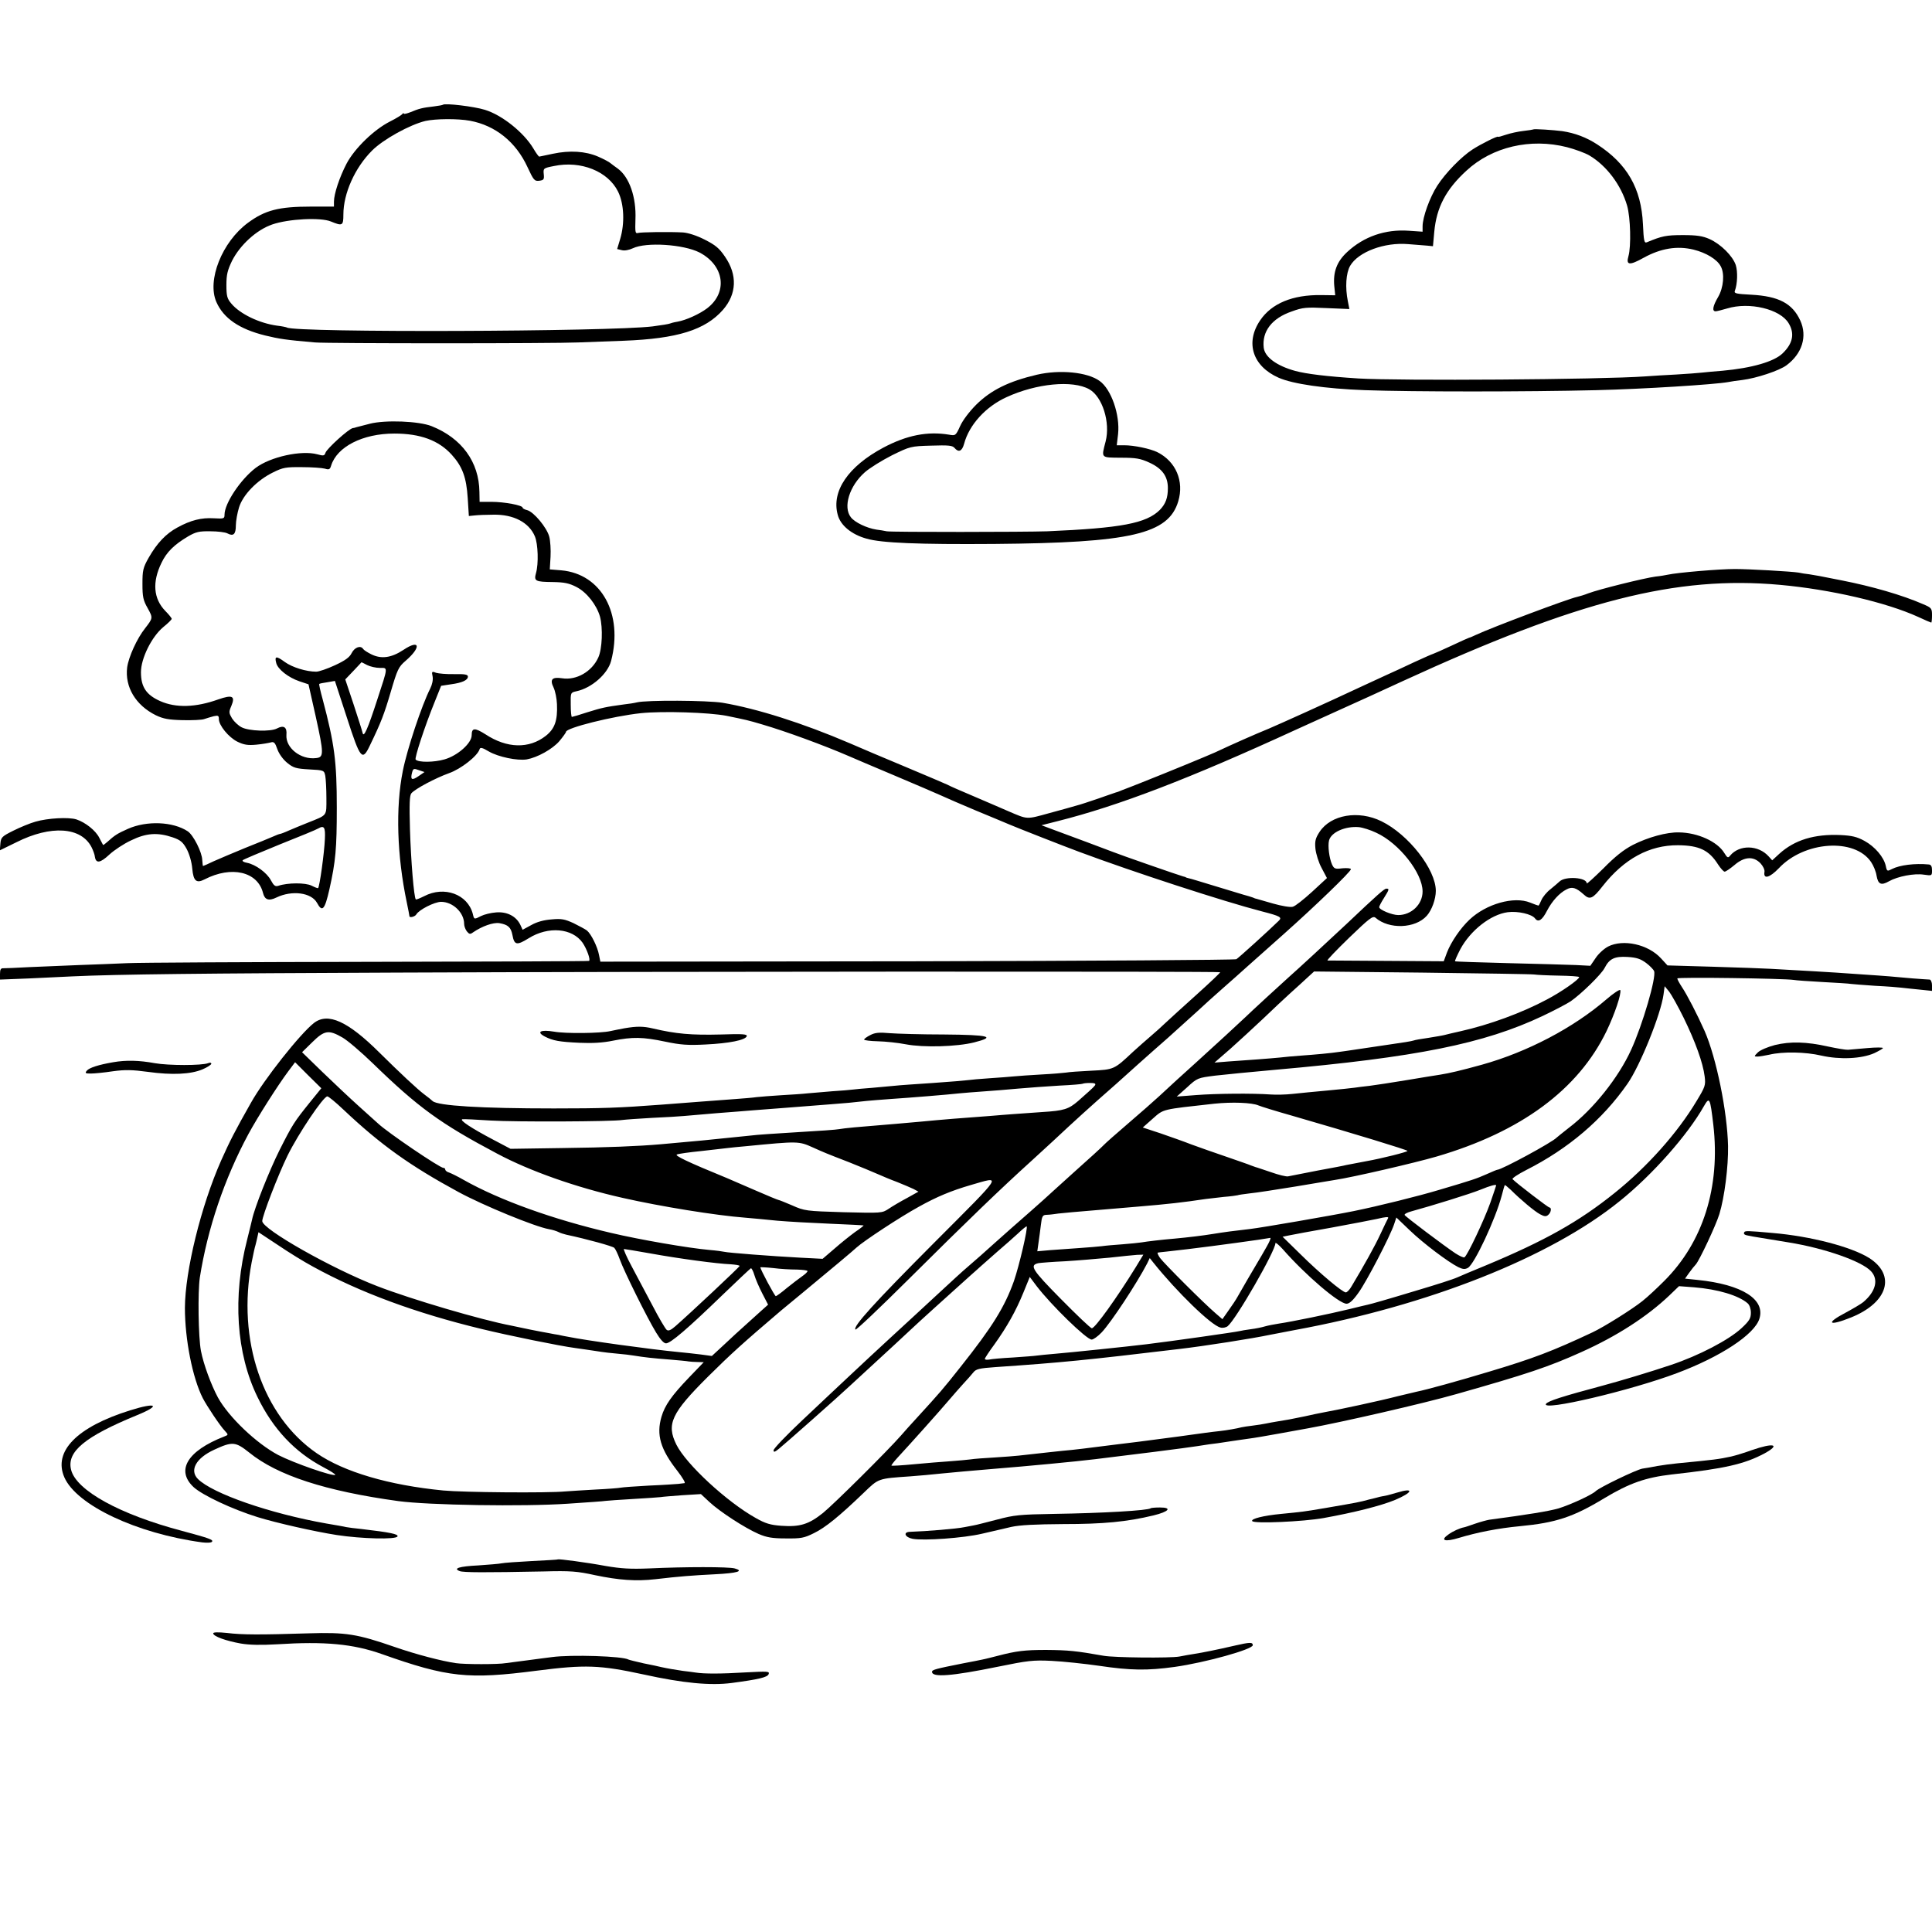 <?xml version="1.0" standalone="no"?>
<!DOCTYPE svg PUBLIC "-//W3C//DTD SVG 20010904//EN"
 "http://www.w3.org/TR/2001/REC-SVG-20010904/DTD/svg10.dtd">
<svg version="1.0" xmlns="http://www.w3.org/2000/svg"
 width="1024pt" height="1024pt" viewBox="0 0 1024 1024"
 preserveAspectRatio="xMidYMid meet">
<g transform="translate(0,1024) scale(0.1,-0.1)"
fill="#000000" stroke="none">
<path d="M2348 9685 c-2 -2 -23 -6 -48 -9 -62 -7 -80 -12 -123 -30 -20 -8 -37
-12 -37 -8 0 4 -4 3 -8 -3 -4 -5 -33 -23 -65 -39 -85 -43 -187 -142 -230 -223
-38 -73 -67 -161 -67 -202 l0 -26 -122 0 c-171 0 -243 -19 -334 -86 -137 -101
-218 -305 -167 -420 38 -86 121 -143 258 -177 74 -18 112 -24 265 -37 64 -6
1263 -6 1395 0 50 2 159 6 242 9 283 11 431 57 525 164 73 84 77 185 11 281
-31 46 -51 62 -108 91 -43 22 -88 36 -115 38 -73 4 -224 2 -240 -3 -13 -4 -14
7 -12 72 5 117 -32 224 -93 269 -15 10 -32 24 -39 29 -6 6 -36 22 -66 35 -67
29 -151 34 -240 15 -36 -8 -68 -14 -72 -15 -3 0 -17 19 -31 43 -50 84 -165
177 -257 205 -57 18 -212 36 -222 27z m143 -85 c135 -25 244 -113 305 -246 32
-69 37 -75 62 -72 24 3 27 7 24 35 -3 31 -2 32 54 43 143 30 287 -28 340 -136
32 -65 36 -168 11 -251 l-16 -53 25 -6 c14 -4 39 1 58 10 71 34 268 21 353
-22 132 -69 152 -211 41 -296 -41 -31 -112 -63 -157 -71 -19 -3 -37 -8 -41
-10 -3 -2 -44 -9 -91 -15 -228 -28 -1891 -34 -1938 -6 -3 2 -27 7 -53 10 -94
13 -196 62 -242 117 -22 26 -26 40 -26 98 0 56 6 79 30 129 43 84 129 163 212
192 86 30 257 39 312 16 61 -25 66 -23 66 37 0 112 61 248 152 339 60 60 200
137 283 157 55 12 171 13 236 1z"/>
<path d="M8127 9554 c-1 -1 -25 -5 -52 -8 -28 -3 -69 -12 -93 -20 -23 -8 -42
-13 -42 -11 0 7 -92 -39 -135 -67 -59 -38 -143 -124 -187 -192 -40 -62 -78
-167 -78 -216 l0 -28 -73 5 c-125 9 -239 -31 -327 -113 -55 -51 -75 -106 -68
-181 l5 -48 -75 1 c-151 2 -262 -44 -323 -134 -80 -118 -40 -243 98 -304 75
-33 245 -58 458 -66 254 -9 855 -9 1225 0 251 6 629 30 700 43 14 3 48 8 75
11 73 9 195 49 234 78 83 62 111 153 73 237 -42 91 -114 129 -260 137 -79 4
-92 7 -87 20 14 37 16 102 5 137 -16 48 -79 111 -139 138 -36 16 -67 21 -141
21 -89 0 -112 -5 -191 -38 -14 -6 -17 6 -21 96 -9 190 -84 320 -243 423 -57
37 -118 60 -185 70 -47 6 -149 13 -153 9z m178 -94 c43 -11 97 -31 119 -44 91
-54 168 -156 200 -266 18 -62 22 -216 7 -268 -14 -48 6 -50 81 -8 91 50 177
64 264 43 68 -17 125 -52 144 -88 22 -39 15 -113 -13 -162 -29 -49 -34 -77
-14 -77 6 0 34 7 61 15 118 36 281 -3 326 -78 33 -54 23 -107 -31 -159 -45
-45 -165 -79 -319 -93 -41 -3 -91 -8 -110 -10 -19 -2 -80 -7 -135 -10 -55 -3
-129 -7 -165 -10 -236 -17 -1306 -24 -1520 -11 -171 11 -275 24 -335 40 -98
27 -161 73 -167 123 -10 86 43 156 148 192 60 22 77 23 186 18 l120 -5 -8 41
c-15 73 -10 150 12 188 43 74 182 126 308 115 39 -3 85 -7 101 -8 l30 -3 7 77
c12 128 61 223 170 323 137 127 340 174 533 125z"/>
<path d="M5496 8254 c-149 -35 -243 -81 -322 -159 -35 -35 -71 -82 -85 -113
-23 -51 -25 -52 -58 -46 -114 19 -224 -2 -350 -69 -185 -99 -275 -230 -241
-355 14 -56 73 -105 153 -127 79 -23 276 -31 677 -28 724 6 923 52 975 226 32
107 -13 211 -110 260 -38 19 -125 37 -176 37 l-40 0 7 59 c11 102 -36 238 -98
282 -65 47 -211 61 -332 33z m277 -77 c70 -39 113 -176 87 -277 -23 -89 -27
-85 80 -86 81 0 104 -4 152 -26 68 -31 98 -73 98 -135 0 -52 -12 -84 -43 -116
-72 -71 -204 -96 -597 -113 -114 -4 -824 -5 -850 0 -14 3 -38 7 -55 9 -51 8
-114 38 -135 65 -43 54 -8 167 74 239 26 23 91 63 144 90 96 47 99 48 207 51
92 3 113 1 124 -12 22 -26 40 -18 51 22 27 101 115 197 225 247 159 73 350 91
438 42z"/>
<path d="M1960 7994 c-30 -8 -62 -16 -70 -18 -8 -3 -17 -5 -20 -5 -21 -3 -138
-109 -145 -131 -5 -16 -11 -17 -43 -8 -84 23 -249 -13 -327 -72 -80 -61 -165
-188 -165 -248 0 -21 -3 -22 -57 -19 -65 4 -122 -10 -193 -49 -61 -33 -108
-83 -152 -160 -30 -53 -33 -67 -33 -139 0 -69 4 -87 28 -129 28 -51 28 -52
-14 -106 -43 -54 -87 -151 -95 -207 -13 -104 45 -201 152 -254 40 -19 67 -24
142 -26 51 -1 103 1 115 6 12 4 34 11 50 15 23 5 27 3 27 -15 0 -34 52 -97 98
-120 35 -17 55 -20 100 -16 32 3 66 9 77 12 17 5 23 -1 35 -36 9 -25 30 -54
52 -72 33 -27 47 -31 117 -35 78 -4 79 -5 85 -34 3 -17 6 -70 6 -118 0 -98 7
-88 -100 -131 -30 -12 -74 -30 -97 -40 -24 -11 -46 -19 -49 -19 -3 0 -20 -6
-37 -14 -18 -8 -84 -35 -147 -60 -63 -26 -139 -58 -168 -71 -29 -14 -54 -25
-56 -25 -1 0 -3 14 -4 31 -1 42 -47 133 -77 153 -79 52 -218 57 -317 13 -56
-25 -69 -33 -110 -70 -11 -10 -21 -17 -22 -15 -1 2 -10 19 -20 38 -19 38 -73
81 -121 97 -41 13 -152 7 -217 -12 -29 -8 -82 -30 -118 -48 -60 -30 -65 -35
-68 -68 l-3 -36 88 43 c183 92 343 81 398 -26 8 -16 17 -39 18 -52 6 -36 29
-32 77 13 25 23 76 57 115 75 80 39 140 43 220 16 41 -14 54 -25 74 -61 14
-26 27 -69 30 -105 6 -66 22 -79 65 -57 143 74 282 41 310 -72 9 -36 30 -44
71 -24 83 40 185 26 215 -28 28 -52 41 -38 66 72 33 148 39 215 39 433 0 244
-12 337 -75 574 -12 43 -20 80 -18 81 2 2 21 6 43 9 l40 7 64 -196 c71 -219
81 -231 121 -147 60 124 76 166 111 285 35 119 41 132 78 164 85 73 77 117
-10 59 -65 -43 -118 -50 -171 -24 -20 10 -39 22 -43 28 -13 21 -45 10 -61 -21
-11 -23 -35 -40 -89 -65 -41 -19 -85 -34 -99 -34 -53 0 -127 23 -166 51 -46
34 -56 32 -46 -5 8 -33 64 -77 123 -97 l48 -16 38 -169 c44 -199 44 -218 2
-222 -81 -10 -162 54 -157 123 4 41 -14 53 -50 34 -33 -18 -149 -14 -187 6
-18 9 -40 30 -51 47 -17 29 -18 34 -4 66 22 53 6 61 -69 35 -120 -43 -225 -46
-308 -9 -74 33 -102 75 -102 153 0 74 57 188 118 239 25 20 45 40 45 44 0 4
-15 23 -34 42 -63 65 -70 153 -20 255 27 57 68 97 141 140 41 24 59 28 118 27
39 0 79 -5 90 -11 32 -17 45 -5 45 42 0 23 8 67 17 96 21 67 96 144 180 185
52 26 68 29 153 28 52 0 107 -4 122 -8 22 -7 27 -4 33 16 31 100 167 170 335
170 138 0 235 -36 304 -112 57 -63 78 -120 85 -230 l6 -95 30 3 c17 2 62 4
100 4 107 2 189 -41 220 -115 17 -41 20 -145 6 -194 -12 -43 -4 -47 89 -48 61
-1 86 -6 125 -26 55 -28 107 -95 125 -157 16 -60 12 -172 -9 -217 -34 -75
-116 -122 -192 -110 -53 8 -66 -6 -45 -49 9 -19 17 -59 18 -88 4 -87 -12 -131
-59 -168 -89 -70 -206 -67 -320 8 -57 36 -73 35 -73 -5 0 -42 -74 -108 -144
-128 -55 -16 -138 -17 -153 -1 -7 7 48 176 101 306 l34 85 52 8 c60 8 90 22
90 41 0 11 -17 14 -72 13 -40 -1 -84 3 -97 7 -22 9 -24 7 -18 -20 3 -17 -2
-42 -13 -64 -45 -89 -122 -320 -145 -436 -39 -194 -31 -450 21 -697 8 -38 14
-70 14 -73 0 -10 30 -3 37 10 14 24 96 66 131 66 62 0 122 -57 122 -117 0 -11
6 -28 14 -39 13 -16 18 -17 33 -6 48 33 107 54 140 49 46 -8 61 -22 69 -63 10
-54 23 -56 86 -17 104 65 231 54 286 -24 23 -34 43 -91 34 -96 -4 -2 -531 -4
-1172 -5 -641 -1 -1214 -4 -1275 -7 -60 -3 -175 -7 -255 -10 -80 -3 -199 -8
-265 -11 -66 -4 -128 -6 -137 -6 -14 1 -18 -7 -18 -30 l0 -30 153 6 c83 4 188
9 232 11 234 11 692 16 1715 20 1365 6 4362 7 4367 2 2 -2 -54 -55 -124 -118
-70 -63 -144 -130 -164 -149 -20 -19 -56 -52 -80 -72 -24 -20 -66 -58 -94 -83
-100 -94 -100 -94 -221 -100 -60 -3 -120 -7 -134 -10 -14 -2 -72 -7 -130 -10
-58 -3 -123 -8 -145 -10 -22 -2 -80 -7 -130 -10 -49 -3 -101 -8 -115 -10 -14
-2 -97 -9 -185 -15 -88 -6 -180 -12 -205 -15 -25 -2 -79 -7 -120 -11 -41 -3
-86 -7 -100 -9 -14 -2 -63 -6 -110 -9 -47 -4 -105 -9 -130 -11 -25 -3 -88 -7
-140 -10 -52 -3 -111 -8 -130 -10 -19 -3 -69 -7 -110 -10 -73 -5 -275 -21
-395 -30 -226 -17 -312 -20 -570 -20 -385 0 -614 14 -642 39 -6 6 -26 22 -45
36 -35 26 -129 114 -237 221 -168 167 -273 214 -347 157 -73 -57 -264 -298
-334 -423 -84 -148 -112 -203 -158 -306 -107 -242 -191 -585 -192 -781 0 -166
40 -371 95 -479 22 -42 91 -146 117 -173 19 -21 19 -21 -4 -30 -195 -76 -257
-179 -162 -268 47 -43 204 -117 339 -159 100 -31 304 -77 420 -95 131 -20 316
-25 322 -7 4 12 -38 21 -192 39 -33 3 -69 8 -80 10 -11 3 -58 11 -105 19 -300
53 -604 159 -681 236 -46 46 -10 111 86 155 97 45 113 43 186 -15 149 -121
404 -204 789 -257 162 -22 662 -30 899 -14 102 7 193 13 201 15 8 1 74 6 145
10 72 4 138 9 147 10 10 2 62 6 115 10 l98 6 45 -42 c56 -52 187 -137 260
-169 44 -19 74 -24 145 -24 80 -1 97 2 149 28 60 29 134 89 264 214 80 77 74
75 247 87 44 3 118 10 165 15 47 5 173 16 280 25 175 14 428 38 535 51 160 19
492 61 540 69 17 3 46 7 65 10 19 2 64 8 100 14 36 5 85 13 110 16 25 3 95 15
155 26 61 11 133 24 160 29 172 31 609 131 784 181 374 106 488 144 661 222
190 85 350 189 467 300 l52 50 80 -6 c125 -10 236 -43 284 -85 10 -9 17 -29
17 -50 0 -29 -8 -43 -50 -82 -67 -62 -225 -145 -375 -195 -107 -36 -270 -85
-360 -109 -213 -57 -292 -82 -301 -97 -25 -41 450 71 694 163 232 87 411 205
437 288 33 103 -92 182 -327 206 l-67 7 22 31 c12 17 28 37 35 44 19 21 107
208 125 267 27 88 48 252 46 361 -4 182 -62 467 -124 609 -39 88 -94 194 -121
234 -13 20 -24 40 -24 45 0 8 570 0 618 -8 9 -2 78 -7 152 -11 74 -4 141 -8
150 -10 8 -1 66 -6 128 -10 63 -3 126 -8 140 -10 15 -2 57 -6 95 -10 l67 -7 0
29 c0 17 -6 30 -12 31 -7 0 -47 3 -88 6 -41 4 -97 8 -125 11 -27 2 -90 7 -140
10 -49 3 -115 8 -145 10 -49 3 -143 9 -345 20 -33 2 -170 7 -304 11 l-243 7
-34 37 c-68 75 -201 104 -281 63 -21 -11 -51 -38 -66 -61 l-28 -41 -77 4 c-42
2 -203 6 -357 10 -154 4 -282 8 -283 10 -2 2 11 31 28 64 54 100 161 184 251
196 54 7 128 -10 145 -33 17 -23 38 -9 63 40 27 52 66 95 104 114 30 16 51 9
91 -27 32 -30 48 -23 100 44 114 145 248 218 400 217 112 -1 164 -26 212 -102
14 -21 29 -38 35 -38 6 0 29 16 52 35 52 45 101 48 138 9 13 -14 23 -34 21
-45 -7 -41 27 -32 76 19 135 144 402 162 489 33 13 -19 26 -51 29 -72 8 -46
24 -54 66 -30 46 26 134 43 185 35 42 -6 43 -6 43 23 0 21 -5 30 -17 31 -74 7
-154 -3 -195 -24 -25 -13 -27 -13 -33 16 -10 47 -58 103 -113 133 -40 22 -67
28 -127 31 -139 6 -243 -26 -324 -99 l-38 -35 -19 21 c-55 61 -155 63 -204 4
-11 -14 -15 -12 -31 14 -36 60 -141 108 -240 109 -65 2 -165 -26 -244 -66 -50
-26 -95 -62 -157 -125 -49 -48 -88 -84 -88 -79 0 32 -114 39 -144 10 -7 -7
-29 -25 -48 -41 -20 -15 -41 -41 -48 -57 -7 -17 -14 -30 -16 -30 -2 0 -22 7
-44 16 -86 35 -233 -7 -321 -90 -48 -45 -98 -118 -120 -175 l-17 -46 -304 2
c-166 1 -307 2 -312 2 -5 1 47 55 115 121 107 103 125 117 139 106 72 -63 211
-58 272 10 27 30 48 89 48 132 0 114 -145 299 -288 369 -122 60 -268 35 -328
-56 -22 -34 -26 -49 -22 -90 3 -27 17 -73 33 -102 l28 -53 -79 -73 c-44 -40
-89 -76 -102 -79 -13 -4 -59 4 -105 17 -45 13 -84 24 -87 25 -3 0 -12 3 -20 7
-8 3 -31 10 -50 15 -19 6 -89 27 -155 47 -66 20 -127 39 -135 40 -8 2 -15 4
-15 5 0 1 -7 3 -15 5 -14 3 -339 116 -370 129 -29 11 -236 89 -308 115 l-72
27 87 22 c321 81 693 223 1263 485 41 19 143 65 225 102 83 37 236 107 340
155 932 428 1450 560 2000 510 265 -24 561 -92 732 -170 36 -17 67 -30 69 -30
2 0 4 17 4 39 0 37 -3 40 -48 59 -110 48 -269 94 -432 126 -124 25 -134 26
-170 32 -19 2 -45 6 -57 9 -36 6 -262 19 -338 19 -85 0 -305 -19 -355 -30 -14
-3 -43 -8 -65 -10 -60 -8 -299 -67 -357 -89 -20 -8 -47 -16 -60 -19 -44 -9
-450 -161 -535 -201 -17 -8 -33 -15 -36 -15 -2 0 -44 -19 -93 -42 -49 -23 -93
-42 -99 -44 -5 -1 -50 -21 -100 -44 -49 -23 -115 -54 -145 -67 -30 -14 -89
-41 -130 -60 -194 -91 -432 -198 -495 -225 -71 -29 -185 -79 -285 -126 -52
-23 -241 -101 -395 -162 -38 -15 -81 -32 -95 -37 -14 -6 -29 -12 -35 -13 -5
-2 -48 -16 -95 -33 -47 -16 -98 -33 -115 -37 -16 -5 -81 -23 -144 -40 -123
-34 -113 -34 -216 10 -22 10 -100 43 -174 75 -74 31 -142 61 -150 66 -9 4
-108 47 -221 94 -113 47 -245 103 -295 125 -252 108 -493 184 -675 215 -81 13
-403 15 -455 2 -11 -3 -42 -8 -70 -11 -95 -13 -114 -17 -191 -41 -42 -14 -80
-25 -83 -25 -3 0 -6 29 -6 65 -1 64 -1 64 30 71 81 17 166 92 184 161 65 249
-51 461 -264 480 l-61 5 4 67 c2 36 -1 85 -7 107 -13 48 -82 131 -117 140 -13
3 -24 9 -24 13 0 13 -98 31 -165 31 l-63 0 -1 53 c-2 158 -93 284 -253 348
-67 27 -245 34 -328 13z m-14 -1279 c16 -8 46 -15 67 -15 44 0 45 10 -14 -170
-49 -151 -71 -202 -77 -175 -2 10 -24 79 -48 152 l-44 132 43 45 c23 25 43 45
43 46 1 0 15 -7 30 -15z m1905 -269 c106 -22 109 -22 190 -46 126 -37 325
-110 459 -168 25 -11 133 -57 240 -102 107 -45 218 -93 245 -105 28 -13 111
-49 185 -80 74 -30 155 -65 180 -75 42 -18 289 -115 370 -145 287 -107 765
-263 970 -316 97 -25 107 -31 87 -50 -51 -50 -212 -196 -224 -203 -8 -4 -770
-9 -1693 -11 l-1678 -2 -7 35 c-8 44 -42 112 -64 130 -9 7 -41 24 -71 39 -46
21 -64 25 -116 20 -41 -3 -78 -13 -108 -30 l-46 -25 -12 26 c-22 46 -71 71
-129 66 -28 -2 -63 -11 -79 -19 -37 -19 -37 -19 -44 11 -27 104 -151 150 -258
94 -22 -11 -42 -19 -44 -17 -10 9 -26 205 -31 370 -4 135 -2 181 7 192 20 24
128 81 200 107 63 22 151 91 162 127 3 11 14 9 49 -12 50 -29 151 -50 201 -42
56 10 136 54 173 97 19 23 35 45 35 49 0 21 247 83 397 99 116 12 361 4 454
-14z m-1633 -320 c-35 -24 -44 -19 -34 19 6 22 9 23 36 13 l30 -10 -32 -22z
m-496 -332 c-3 -74 -28 -254 -36 -261 -2 -2 -17 4 -35 13 -32 16 -126 16 -176
-1 -16 -5 -24 1 -39 29 -21 40 -81 84 -127 93 -17 3 -27 9 -22 14 4 4 92 41
195 83 103 41 196 79 205 85 31 18 38 6 35 -55z m5573 32 c120 -55 245 -213
245 -311 0 -68 -59 -125 -129 -125 -33 0 -101 28 -101 42 0 5 11 26 25 48 28
45 30 50 13 50 -11 0 -45 -30 -213 -189 -86 -81 -264 -245 -304 -280 -24 -21
-209 -191 -230 -212 -28 -27 -164 -152 -260 -239 -99 -89 -118 -107 -197 -180
-27 -25 -101 -90 -164 -144 -63 -54 -122 -106 -130 -115 -8 -9 -80 -75 -160
-146 -79 -72 -152 -137 -160 -145 -25 -23 -87 -77 -170 -150 -41 -36 -81 -72
-90 -80 -26 -24 -115 -103 -146 -129 -16 -13 -88 -79 -159 -145 -72 -67 -182
-168 -245 -226 -63 -58 -160 -148 -215 -200 -56 -52 -169 -159 -253 -238 -84
-79 -152 -150 -152 -159 0 -11 6 -10 27 7 28 22 322 282 379 336 17 16 80 74
140 129 60 55 138 127 174 161 56 53 193 176 324 294 22 19 47 42 56 50 9 8
47 42 85 75 39 33 88 77 110 97 22 21 43 38 46 38 10 0 -39 -209 -67 -290 -49
-137 -113 -241 -283 -455 -94 -119 -111 -138 -227 -265 -33 -36 -73 -80 -89
-99 -70 -80 -355 -363 -413 -410 -75 -60 -122 -75 -220 -68 -58 4 -85 12 -136
41 -154 86 -369 285 -421 389 -54 109 -27 167 169 362 120 119 184 177 386
349 14 12 66 55 115 95 163 135 260 216 285 239 37 34 233 163 330 216 95 53
172 85 275 115 167 48 180 69 -193 -305 -320 -321 -433 -446 -418 -461 4 -4
129 115 279 264 322 320 487 479 657 633 69 63 157 144 195 180 39 36 106 97
149 135 44 39 89 79 102 90 43 39 180 162 274 244 52 47 122 110 155 140 33
31 93 85 134 121 41 36 102 90 135 120 34 30 120 107 191 170 164 146 355 330
355 343 0 5 -19 7 -44 5 -40 -5 -45 -3 -56 20 -15 34 -23 98 -16 127 11 44 86
77 158 71 20 -2 62 -15 93 -30z m1430 -690 c20 -15 39 -35 42 -43 13 -32 -61
-285 -122 -418 -67 -147 -201 -315 -329 -412 -33 -26 -63 -50 -66 -53 -22 -24
-291 -170 -314 -170 -3 0 -29 -11 -58 -24 -52 -23 -75 -31 -248 -82 -109 -33
-327 -87 -455 -113 -113 -23 -489 -88 -550 -95 -80 -9 -141 -17 -195 -26 -55
-9 -130 -18 -205 -25 -61 -5 -147 -15 -175 -20 -14 -2 -59 -7 -100 -10 -41 -3
-91 -7 -110 -10 -19 -2 -73 -7 -120 -10 -47 -3 -116 -8 -154 -11 l-68 -6 6 43
c4 24 9 68 13 97 5 44 9 52 27 53 11 0 28 2 36 3 19 4 104 12 455 41 155 13
235 22 355 40 14 2 57 7 95 11 39 3 72 8 75 9 3 2 33 6 65 10 33 3 141 20 240
36 99 17 194 32 210 35 94 14 422 90 539 124 448 131 751 355 901 665 44 92
79 197 73 217 -2 6 -36 -16 -74 -49 -175 -151 -419 -279 -659 -346 -112 -31
-172 -45 -222 -53 -21 -3 -101 -16 -178 -29 -77 -13 -165 -26 -195 -30 -30 -3
-66 -8 -80 -10 -14 -2 -79 -9 -145 -15 -66 -6 -149 -14 -185 -18 -36 -4 -87
-5 -115 -3 -96 7 -291 5 -394 -3 l-104 -8 55 49 c54 50 56 50 149 62 52 6 195
20 319 31 747 66 1105 138 1416 285 61 29 128 64 149 78 55 38 163 143 180
177 25 49 53 62 121 58 49 -3 69 -10 99 -32z m-593 -61 c11 -2 69 -5 129 -6
60 -1 109 -4 109 -8 -1 -13 -97 -80 -172 -119 -131 -70 -305 -134 -458 -168
-36 -8 -74 -17 -85 -20 -11 -3 -49 -9 -85 -15 -36 -5 -71 -11 -78 -14 -7 -3
-61 -12 -120 -20 -133 -20 -146 -22 -202 -30 -25 -4 -56 -8 -70 -10 -45 -7
-134 -15 -205 -20 -38 -3 -88 -7 -110 -10 -22 -2 -76 -7 -120 -10 -44 -3 -113
-8 -154 -11 l-74 -6 84 73 c46 41 124 113 174 160 49 47 115 109 145 136 30
27 71 64 90 82 l35 32 573 -6 c316 -4 583 -8 594 -10z m792 -230 c62 -127 102
-238 111 -310 6 -47 3 -55 -43 -131 -101 -169 -262 -349 -433 -486 -190 -153
-370 -254 -684 -385 -71 -29 -139 -58 -150 -63 -24 -11 -116 -40 -210 -68
-165 -50 -250 -74 -265 -77 -8 -2 -53 -12 -100 -24 -102 -25 -307 -67 -370
-76 -25 -4 -58 -10 -75 -15 -16 -5 -50 -12 -75 -15 -25 -3 -52 -8 -60 -10 -18
-5 -363 -54 -495 -70 -98 -12 -407 -44 -480 -50 -44 -4 -90 -8 -101 -10 -12
-2 -68 -6 -125 -10 -57 -3 -114 -8 -126 -11 -13 -2 -23 -1 -23 4 0 4 23 39 51
77 65 91 113 175 154 276 l33 81 36 -48 c78 -102 265 -284 292 -284 9 0 33 17
53 38 51 54 187 261 241 365 l14 29 19 -24 c124 -155 306 -332 355 -344 12 -4
30 0 39 7 45 37 253 399 253 440 0 6 17 -8 39 -32 120 -137 298 -289 338 -289
15 0 34 17 63 58 43 59 168 300 189 363 l12 36 71 -68 c73 -70 202 -167 257
-195 23 -11 35 -13 51 -4 34 18 147 259 180 385 7 28 14 52 16 54 1 1 15 -10
31 -25 51 -51 127 -115 156 -130 22 -12 32 -13 43 -3 15 12 19 39 6 39 -6 0
-170 125 -195 150 -5 4 28 26 73 49 223 113 404 267 536 457 66 94 177 368
191 473 l6 44 24 -29 c12 -16 47 -78 77 -139z m-7109 -104 c28 -16 100 -78
160 -136 243 -236 359 -320 659 -479 174 -93 421 -180 666 -235 203 -46 494
-93 650 -105 36 -3 112 -10 170 -16 58 -5 184 -12 280 -16 96 -4 176 -8 177
-9 2 -1 -18 -17 -45 -35 -26 -19 -75 -58 -109 -88 l-63 -54 -117 6 c-153 8
-384 26 -403 31 -8 2 -44 7 -80 10 -112 10 -367 54 -520 90 -309 72 -590 173
-782 281 -31 18 -66 35 -77 39 -12 3 -21 11 -21 16 0 5 -4 9 -10 9 -19 0 -295
187 -346 235 -6 5 -51 46 -100 90 -49 44 -137 127 -196 184 l-107 104 54 53
c65 64 87 67 160 25z m-172 -343 c-83 -103 -93 -118 -162 -255 -54 -108 -133
-307 -145 -367 -3 -12 -14 -59 -26 -106 -78 -303 -58 -604 55 -835 82 -169
197 -291 348 -371 38 -20 66 -38 64 -41 -11 -10 -218 62 -302 105 -114 60
-262 200 -320 305 -36 67 -76 175 -90 247 -14 74 -17 312 -6 388 41 261 131
526 258 762 50 92 155 257 211 332 l36 48 69 -69 70 -69 -60 -74z m4161 90
c-5 -7 -20 -22 -34 -34 -14 -12 -38 -34 -55 -49 -51 -44 -76 -52 -190 -59 -60
-4 -130 -9 -155 -11 -25 -2 -81 -6 -125 -10 -127 -9 -263 -20 -365 -30 -42 -4
-204 -18 -350 -30 -36 -3 -74 -8 -85 -10 -19 -3 -67 -7 -300 -21 -49 -3 -108
-7 -130 -9 -38 -4 -196 -20 -295 -30 -44 -4 -131 -12 -220 -20 -116 -10 -277
-17 -525 -20 l-269 -4 -91 48 c-116 61 -183 105 -164 109 8 1 75 -2 149 -7
129 -8 647 -6 700 3 14 2 84 7 155 11 72 3 148 8 170 10 22 2 101 9 175 15 74
6 160 12 190 15 30 2 118 9 195 15 228 18 247 19 315 25 36 4 79 8 95 10 17 2
73 6 125 10 105 7 303 23 365 30 22 2 78 7 125 10 47 3 130 10 185 15 55 5
154 12 220 16 66 3 122 8 124 10 2 2 20 4 38 4 25 0 32 -3 27 -12z m-3984
-129 c199 -188 354 -298 610 -437 133 -72 406 -184 480 -197 18 -3 40 -10 50
-15 9 -5 28 -11 41 -14 112 -24 246 -61 255 -70 6 -6 19 -33 29 -61 22 -62
145 -310 192 -387 23 -38 41 -58 53 -58 24 0 113 76 299 256 79 76 147 140
151 142 3 1 12 -14 18 -35 6 -21 25 -65 42 -98 l31 -60 -38 -34 c-21 -19 -58
-52 -83 -75 -25 -22 -75 -68 -111 -102 l-66 -61 -59 8 c-33 4 -86 10 -119 13
-146 14 -487 61 -585 81 -14 2 -36 7 -50 10 -14 2 -36 6 -50 9 -14 2 -59 11
-100 19 -41 9 -86 18 -100 21 -158 30 -526 138 -710 209 -239 92 -610 302
-610 345 0 27 85 247 134 347 57 116 190 314 211 314 6 0 44 -31 85 -70z
m7261 -81 c38 -329 -54 -622 -261 -828 -36 -36 -87 -84 -115 -106 -52 -42
-205 -138 -265 -166 -213 -100 -313 -138 -547 -208 -165 -50 -333 -96 -383
-106 -14 -3 -59 -14 -101 -24 -92 -24 -315 -72 -394 -86 -16 -3 -61 -12 -100
-21 -77 -16 -94 -19 -145 -27 -19 -3 -46 -8 -60 -11 -14 -3 -45 -8 -70 -11
-25 -3 -52 -7 -60 -9 -21 -6 -79 -16 -115 -20 -32 -3 -113 -14 -155 -20 -14
-2 -43 -6 -65 -9 -179 -24 -277 -36 -320 -41 -27 -3 -81 -10 -120 -15 -38 -5
-95 -12 -125 -15 -48 -4 -163 -17 -280 -30 -19 -2 -78 -7 -130 -10 -52 -3
-108 -7 -125 -10 -16 -2 -66 -7 -110 -10 -44 -3 -131 -10 -193 -16 -63 -6
-115 -9 -117 -7 -2 2 13 21 33 43 65 70 226 250 269 301 23 27 58 67 78 89 21
22 45 50 54 61 14 18 32 22 116 28 351 24 481 37 975 96 137 16 390 56 480 75
14 3 72 14 130 25 710 130 1356 385 1725 684 172 138 359 349 446 503 30 52
33 45 50 -99z m-2411 103 c14 -6 95 -31 180 -55 332 -96 610 -181 610 -186 0
-6 -141 -41 -215 -54 -21 -4 -93 -18 -110 -21 -5 -2 -73 -15 -150 -29 -77 -15
-148 -29 -158 -31 -10 -2 -51 8 -90 22 -40 13 -76 26 -82 27 -5 2 -17 6 -25 9
-8 4 -67 24 -130 46 -63 21 -146 51 -185 65 -38 15 -112 41 -164 59 l-94 31
53 47 c59 52 45 48 325 79 95 10 200 6 235 -9z m-2361 -223 c58 -26 64 -29
191 -78 58 -23 125 -51 150 -62 25 -11 72 -31 105 -43 33 -13 72 -30 87 -37
l26 -14 -61 -34 c-34 -18 -78 -44 -97 -57 -35 -23 -37 -23 -240 -18 -198 6
-206 7 -271 36 -37 16 -70 29 -73 29 -3 0 -59 23 -123 51 -65 28 -131 57 -148
64 -215 88 -282 121 -267 126 9 4 67 12 127 18 61 7 124 14 140 16 17 2 62 7
100 10 277 27 278 27 354 -7z m3621 -201 c0 -1 -14 -43 -31 -92 -32 -90 -121
-279 -137 -289 -5 -3 -26 7 -48 21 -60 40 -263 193 -269 203 -3 5 14 14 37 20
106 29 310 92 364 114 54 22 84 30 84 23z m-573 -174 c-3 -5 -21 -42 -40 -83
-30 -65 -86 -165 -153 -277 -10 -18 -24 -33 -31 -33 -17 0 -137 100 -241 203
l-94 92 34 7 c18 4 121 23 229 42 108 20 213 40 235 45 51 12 66 13 61 4z
m-5697 -257 c247 -136 545 -246 893 -330 144 -35 413 -90 497 -101 25 -3 74
-11 110 -16 36 -6 87 -12 115 -14 27 -2 66 -7 85 -10 55 -9 99 -14 190 -21 47
-4 92 -8 100 -10 8 -1 30 -3 47 -3 l33 -1 -78 -81 c-92 -96 -128 -147 -146
-208 -28 -96 -6 -172 85 -288 27 -35 44 -64 37 -64 -7 -1 -22 -3 -33 -4 -11
-1 -81 -6 -155 -9 -74 -4 -142 -9 -150 -11 -8 -2 -69 -7 -135 -10 -66 -4 -138
-8 -160 -10 -94 -9 -539 -5 -645 5 -288 28 -527 98 -672 198 -286 197 -423
600 -344 1012 8 41 17 82 20 90 2 8 7 27 10 42 l6 27 103 -68 c56 -38 140 -90
187 -115z m5054 107 c-15 -27 -39 -68 -54 -93 -27 -45 -71 -121 -100 -172 -8
-15 -30 -48 -48 -73 l-33 -47 -37 32 c-61 52 -272 263 -294 293 -10 15 -16 28
-11 28 4 1 24 3 43 5 133 14 351 43 490 63 30 5 59 9 63 10 4 0 -4 -20 -19
-46z m-3264 -37 c149 -27 349 -54 423 -57 26 -2 47 -5 47 -9 0 -5 -261 -250
-340 -319 -25 -22 -38 -27 -47 -19 -7 6 -41 63 -74 127 -34 64 -84 158 -111
209 -27 50 -45 92 -41 92 4 0 69 -11 143 -24z m2570 -72 c-100 -162 -216 -324
-233 -324 -7 0 -80 70 -164 155 -154 156 -168 179 -119 190 11 2 75 7 141 10
66 4 172 13 235 19 63 7 130 14 147 15 l33 1 -40 -66z m-1797 -13 c31 -1 57
-4 57 -8 0 -5 -13 -17 -29 -28 -16 -11 -52 -39 -81 -62 -28 -24 -55 -43 -58
-43 -6 0 -82 142 -82 153 0 1 30 0 68 -4 37 -5 93 -8 125 -8z"/>
<path d="M3310 4790 c-25 -5 -58 -11 -75 -15 -53 -12 -238 -14 -298 -3 -71 12
-97 -1 -49 -26 43 -22 76 -28 184 -33 67 -3 123 0 176 11 105 21 159 20 278
-5 81 -17 120 -20 214 -15 124 6 211 23 218 44 3 11 -23 13 -136 9 -159 -4
-238 3 -362 32 -51 12 -85 12 -150 1z"/>
<path d="M4613 4754 c-18 -9 -33 -20 -33 -24 0 -4 33 -8 73 -9 41 -1 107 -8
148 -16 94 -18 270 -13 362 10 118 30 82 40 -159 42 -120 0 -250 4 -289 7 -55
5 -77 3 -102 -10z"/>
<path d="M9407 4701 c-38 -10 -78 -27 -90 -39 -21 -21 -21 -22 -2 -22 11 0 39
5 63 10 71 17 191 15 276 -5 98 -22 212 -17 280 13 25 12 46 24 46 27 0 4 -37
4 -82 0 -46 -4 -92 -8 -103 -9 -11 -1 -58 7 -105 17 -116 26 -201 28 -283 8z"/>
<path d="M600 4610 c-76 -13 -127 -29 -140 -45 -11 -13 -7 -15 21 -15 19 0 71
5 117 12 66 9 103 8 185 -3 129 -18 228 -13 290 13 26 11 47 25 47 30 0 6 -8
7 -17 3 -34 -13 -209 -13 -283 0 -82 15 -151 17 -220 5z"/>
<path d="M9245 3709 c-3 -4 -2 -10 2 -12 9 -6 24 -8 233 -42 192 -31 388 -100
437 -153 41 -44 25 -108 -42 -164 -11 -9 -53 -34 -92 -55 -111 -58 -91 -74 30
-25 194 79 237 224 93 315 -95 59 -310 115 -511 132 -132 12 -146 12 -150 4z"/>
<path d="M690 2765 c-282 -88 -409 -217 -349 -355 65 -148 383 -298 731 -345
26 -3 49 -2 52 4 7 10 -14 18 -159 57 -330 87 -560 214 -588 323 -25 97 73
177 351 291 127 52 102 69 -38 25z"/>
<path d="M9285 2554 c-38 -14 -88 -29 -110 -34 -65 -14 -87 -17 -285 -36 -30
-3 -77 -9 -105 -14 -27 -5 -63 -12 -80 -14 -33 -6 -226 -99 -247 -119 -20 -20
-136 -73 -198 -92 -53 -15 -158 -32 -367 -60 -12 -2 -46 -11 -75 -21 -29 -10
-55 -19 -58 -19 -22 -4 -60 -21 -83 -38 -46 -32 -19 -41 56 -18 96 29 207 51
324 62 189 18 281 48 446 148 133 80 219 110 357 126 283 31 386 55 493 112
87 48 47 57 -68 17z"/>
<path d="M7405 2329 c-16 -5 -39 -11 -50 -14 -11 -2 -29 -6 -40 -8 -11 -3 -38
-10 -60 -15 -47 -13 -62 -16 -220 -43 -122 -21 -132 -22 -245 -33 -94 -9 -161
-26 -153 -38 8 -15 272 -3 378 16 161 29 304 65 379 96 95 40 103 67 11 39z"/>
<path d="M6099 2246 c-12 -12 -254 -26 -514 -30 -180 -3 -210 -6 -300 -30 -55
-14 -111 -29 -125 -31 -14 -3 -35 -7 -47 -9 -43 -9 -200 -22 -290 -25 -38 -1
-27 -29 14 -37 59 -11 271 4 368 27 50 11 119 28 155 36 46 10 126 14 275 15
213 0 338 12 479 46 82 20 100 42 34 42 -25 0 -47 -2 -49 -4z"/>
<path d="M2957 1975 c-1 -2 -64 -5 -139 -9 -75 -4 -147 -9 -160 -12 -13 -3
-68 -7 -123 -11 -101 -5 -135 -16 -99 -30 19 -8 135 -8 444 -2 145 4 179 1
275 -20 124 -26 217 -33 320 -21 128 15 196 20 314 26 119 6 156 17 105 31
-32 9 -262 9 -454 0 -98 -4 -148 -1 -230 13 -102 19 -248 38 -253 35z"/>
<path d="M1130 1583 c0 -16 68 -40 146 -54 47 -8 108 -9 194 -4 252 16 401 2
554 -52 350 -124 457 -135 821 -88 256 33 335 30 566 -20 209 -46 355 -60 468
-45 143 19 189 30 195 47 6 15 -6 15 -121 9 -130 -8 -222 -8 -265 -1 -12 2
-44 6 -69 9 -46 7 -77 12 -114 20 -11 3 -53 12 -94 20 -40 9 -76 18 -80 20
-29 18 -303 27 -406 13 -22 -3 -80 -10 -130 -17 -49 -6 -101 -13 -115 -15 -37
-7 -219 -7 -264 0 -75 11 -210 46 -325 86 -199 69 -258 78 -455 72 -256 -8
-353 -8 -433 2 -49 5 -73 4 -73 -2z"/>
<path d="M6545 1518 c-100 -23 -170 -37 -215 -44 -19 -3 -55 -9 -79 -14 -49
-9 -345 -6 -401 4 -147 26 -188 30 -305 31 -113 0 -157 -5 -260 -32 -70 -18
-75 -19 -180 -39 -146 -29 -165 -34 -165 -45 0 -31 104 -23 349 27 157 32 186
36 285 31 61 -3 174 -15 251 -26 168 -25 256 -26 401 -6 163 23 414 93 414
115 0 17 -16 16 -95 -2z"/>
</g>
</svg>
